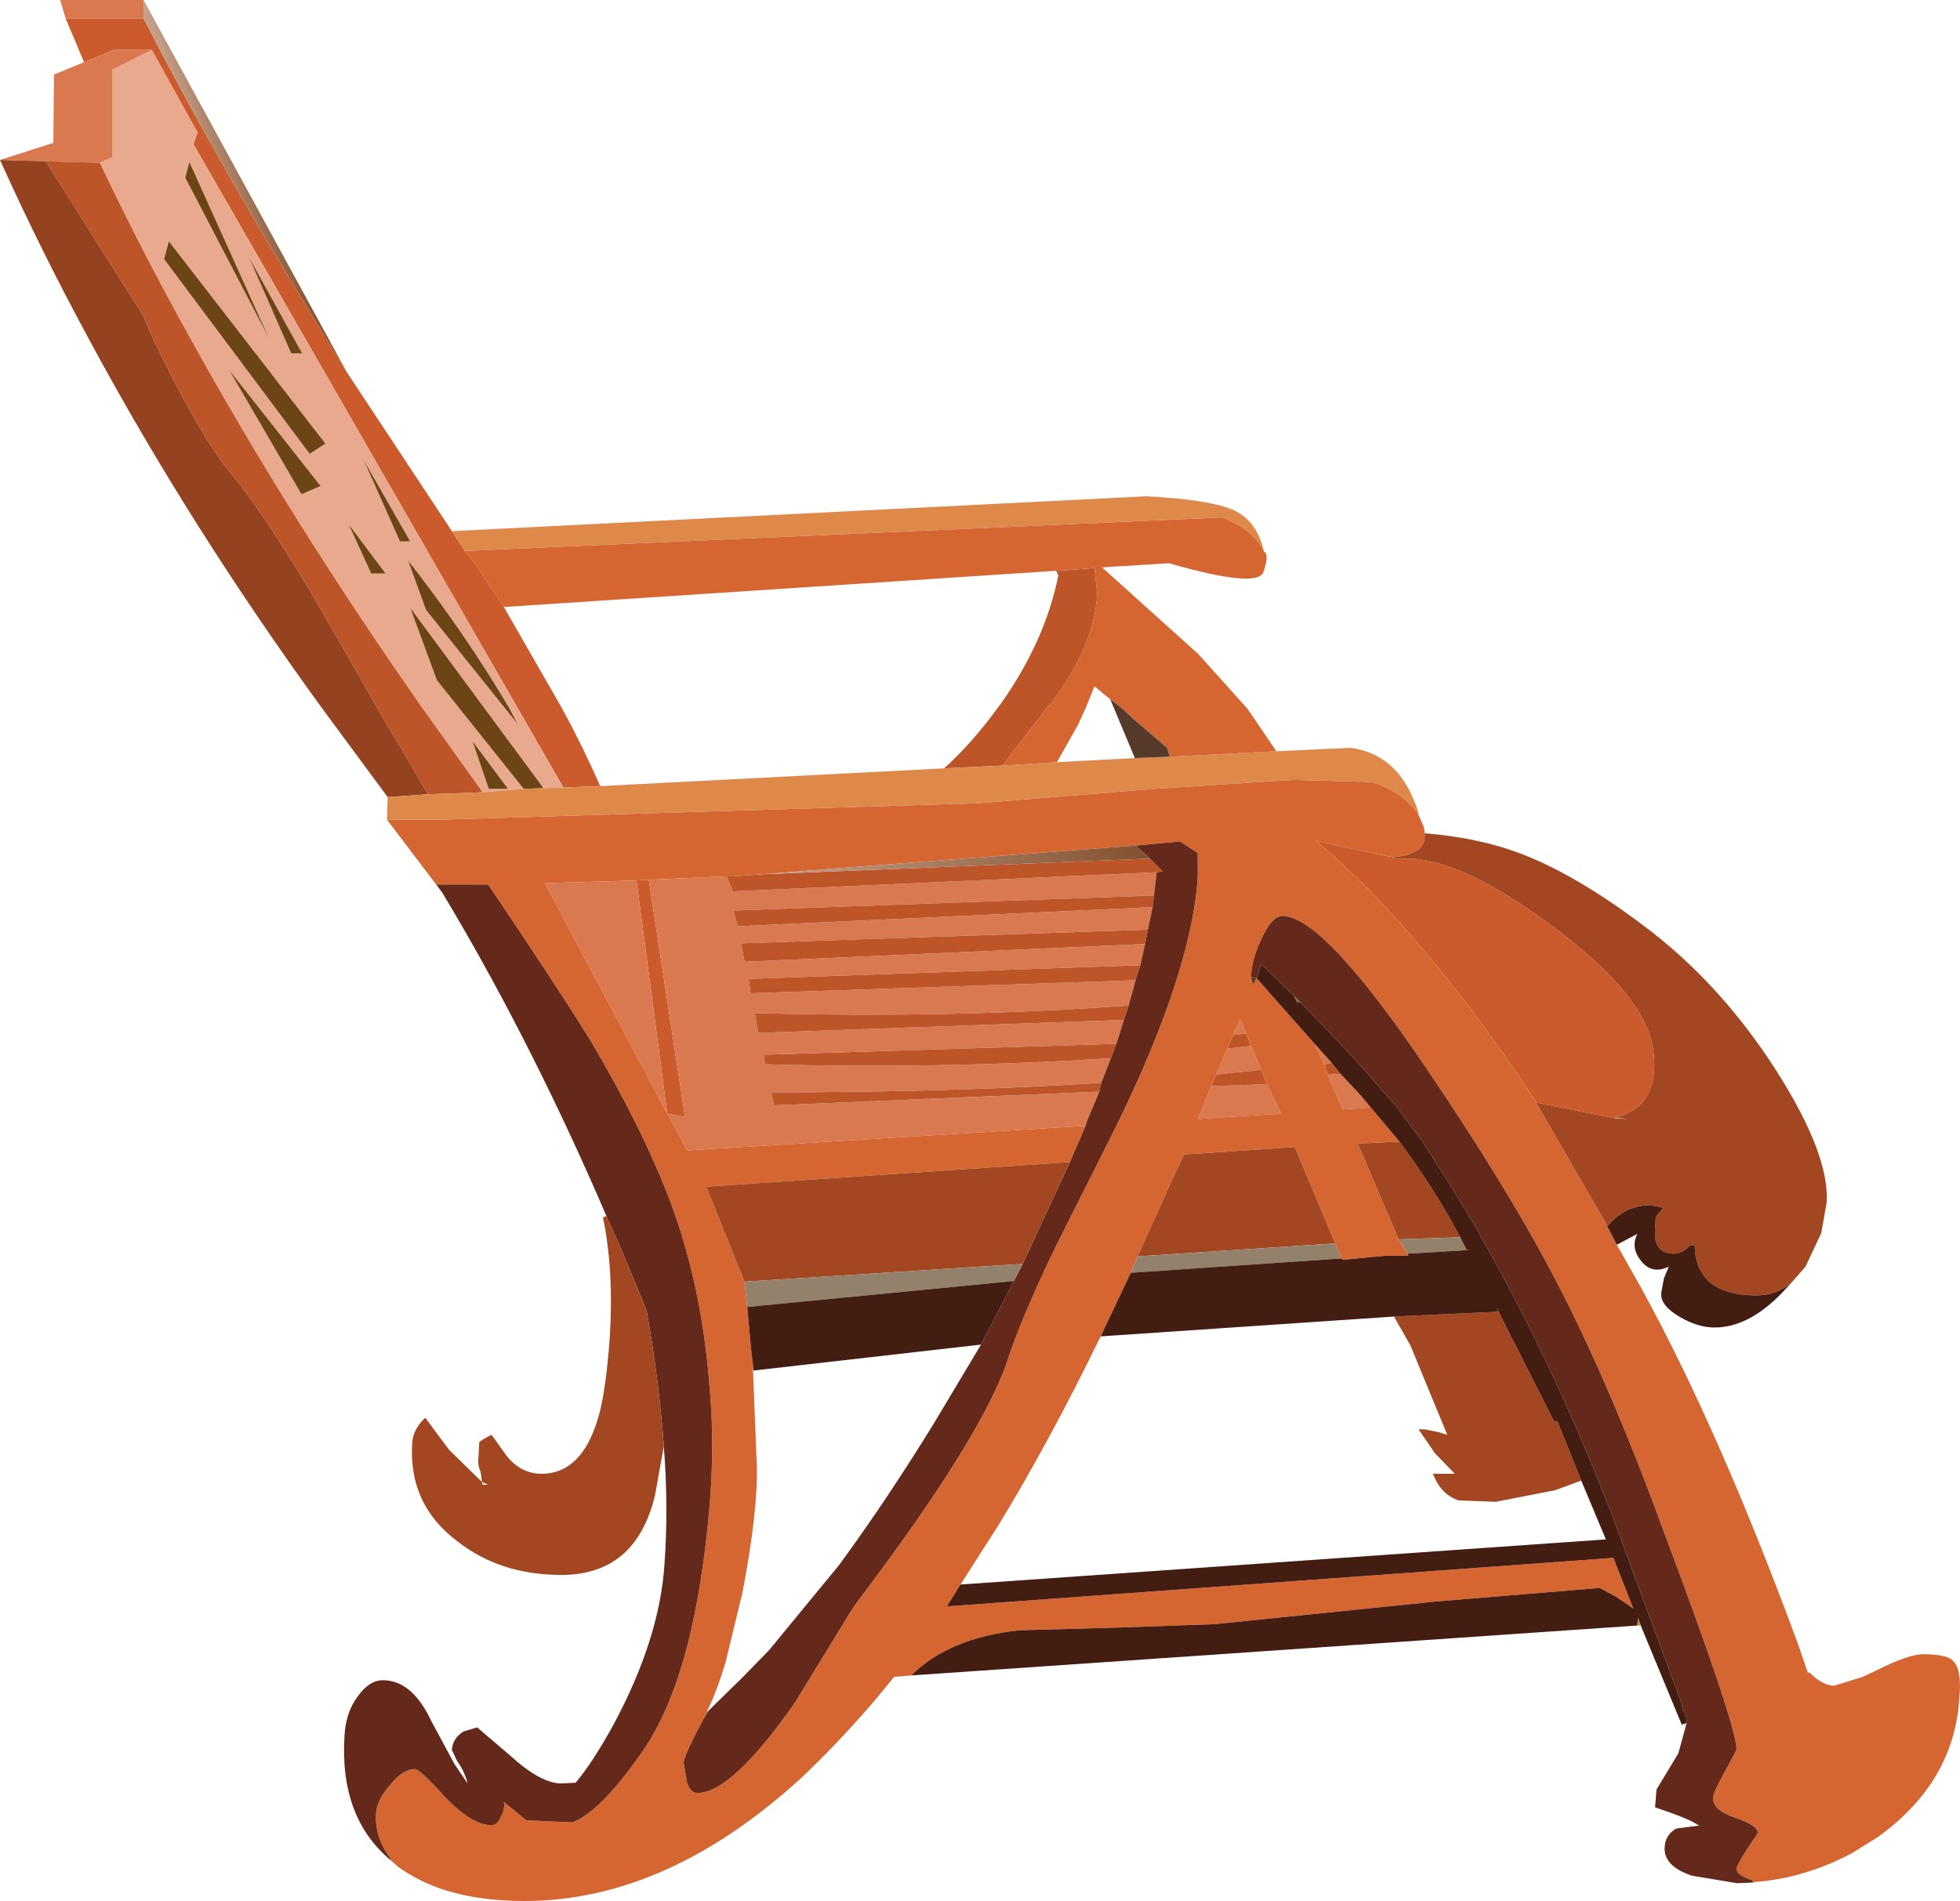<?xml version="1.0" encoding="UTF-8" standalone="no"?>
<svg xmlns:xlink="http://www.w3.org/1999/xlink" height="139.05px" width="143.35px" xmlns="http://www.w3.org/2000/svg">
  <g transform="matrix(1.0, 0.0, 0.0, 1.0, 71.8, 69.5)">
    <path d="M-60.7 -65.85 L-57.35 -59.8 -57.65 -58.95 -30.6 -11.9 -27.9 -12.0 Q-29.15 -14.85 -30.7 -17.7 L-34.95 -25.1 -37.0 -28.2 -37.8 -29.2 -38.75 -30.65 -46.45 -42.3 -47.9 -44.7 Q-55.4 -56.7 -61.3 -68.15 L-67.0 -68.15 -65.65 -64.95 -63.45 -65.85 -60.7 -65.85 M-24.35 -5.15 L-25.25 -5.1 -23.0 11.95 -21.7 12.2 -24.35 -5.15 M30.15 -6.7 L30.1 -6.8 29.0 -7.0 24.45 -8.0 Q32.0 -1.65 40.05 10.35 L40.3 10.75 40.3 10.7 40.55 11.15 44.3 11.9 46.35 12.3 46.35 12.25 Q49.55 11.45 49.15 7.55 48.8 3.55 41.95 -1.6 35.2 -6.65 31.2 -6.7 L30.15 -6.7" fill="#cb5a2c" fill-rule="evenodd" stroke="none"/>
    <path d="M-30.6 -11.9 L-57.65 -58.95 -57.35 -59.8 -60.7 -65.85 -63.6 -64.4 -63.6 -58.0 -64.5 -57.6 Q-61.5 -51.25 -57.85 -44.7 -50.5 -31.4 -40.9 -17.7 L-36.5 -11.55 -33.5 -11.8 -39.85 -19.75 -41.8 -25.05 -32.05 -11.85 -30.6 -11.9 M-59.8 -50.55 L-59.45 -51.85 -48.0 -37.05 -49.15 -36.3 -59.8 -50.55 M-49.7 -43.65 L-50.5 -43.65 -53.6 -50.7 -49.7 -43.65 M-52.1 -44.7 L-58.25 -56.5 -57.95 -57.65 -52.1 -44.7 M-55.05 -42.45 L-48.35 -33.95 -49.75 -33.35 -55.05 -42.45 M-45.2 -35.85 L-41.8 -29.9 -42.55 -29.9 -45.2 -35.85 M-44.65 -27.55 L-46.3 -31.15 -43.6 -27.55 -44.65 -27.55 M-40.65 -24.9 L-41.95 -28.5 Q-37.8 -23.2 -34.55 -17.7 L-33.95 -16.55 -40.65 -24.9 M-36.05 -11.8 L-37.25 -15.3 -34.65 -11.8 -36.05 -11.8" fill="#e8a98e" fill-rule="evenodd" stroke="none"/>
    <path d="M-60.7 -65.85 L-63.45 -65.85 -65.65 -64.95 -67.85 -64.05 -67.9 -59.05 -71.8 -57.8 -68.45 -57.7 -64.5 -57.6 -63.6 -58.0 -63.6 -64.4 -60.7 -65.85 M-67.0 -68.15 L-61.3 -68.15 -61.3 -69.5 -67.4 -69.5 -67.0 -68.15 M-25.25 -5.1 L-31.95 -4.9 -23.0 11.95 -21.55 14.65 7.6 12.85 7.7 12.5 8.6 10.35 -15.2 11.35 -15.4 10.4 Q-2.0 10.4 8.75 9.7 L9.45 7.9 Q-2.85 8.7 -15.85 8.35 L-15.95 7.65 9.85 6.85 10.4 5.1 -16.35 6.05 -16.6 4.6 Q-2.25 5.0 10.75 4.05 L11.25 2.2 -16.9 3.15 -17.05 2.1 11.6 1.1 11.95 -0.45 -17.35 0.85 -17.6 -0.5 12.15 -1.5 12.5 -3.15 -17.85 -1.75 -18.15 -2.9 12.6 -4.0 12.8 -5.7 -18.2 -4.3 -18.65 -5.4 -24.35 -5.15 -21.7 12.2 -23.0 11.95 -25.25 -5.1 M18.4 6.2 L19.35 6.1 18.9 5.05 18.4 6.2 M19.7 7.0 L17.95 7.2 17.15 9.1 20.45 8.75 19.7 7.0 M16.8 9.95 L15.8 12.35 21.9 11.95 20.85 9.8 16.8 9.95 M28.45 11.5 L27.65 10.55 26.25 9.05 25.3 9.1 26.4 11.65 28.45 11.5 M25.6 8.25 L24.35 6.85 25.05 8.35 25.6 8.25" fill="#da7850" fill-rule="evenodd" stroke="none"/>
    <path d="M-61.3 -68.15 Q-55.4 -56.7 -47.9 -44.7 L-46.45 -42.3 -61.3 -69.5 -61.3 -68.15" fill="url(#gradient0)" fill-rule="evenodd" stroke="none"/>
    <path d="M-36.5 -11.55 L-40.9 -17.7 Q-50.5 -31.4 -57.85 -44.7 -61.5 -51.25 -64.5 -57.6 L-68.45 -57.7 -64.8 -51.9 -61.35 -46.45 -60.6 -44.7 Q-57.15 -37.55 -54.9 -34.85 -51.9 -31.25 -47.0 -22.6 L-44.2 -17.7 -40.5 -11.4 -36.5 -11.55 M-16.05 -5.55 L-18.15 -5.4 -18.65 -5.4 -18.2 -4.3 12.8 -5.7 13.25 -5.75 12.8 -6.2 12.3 -6.7 -16.05 -5.55 M5.65 -27.75 L5.6 -27.4 Q4.65 -22.65 1.45 -18.1 L1.15 -17.7 Q-0.7 -15.15 -2.75 -13.3 L1.55 -13.5 2.35 -14.6 4.75 -17.7 5.1 -18.1 Q8.2 -22.15 8.45 -26.05 L8.25 -27.95 5.65 -27.75 M12.5 -3.15 L12.6 -4.0 -18.15 -2.9 -17.85 -1.75 12.5 -3.15 M12.15 -1.5 L-17.6 -0.5 -17.35 0.85 11.95 -0.45 12.15 -1.5 M11.6 1.1 L-17.05 2.1 -16.9 3.15 11.25 2.2 11.6 1.1 M10.75 4.05 Q-2.25 5.0 -16.6 4.6 L-16.35 6.05 10.4 5.1 10.75 4.05 M9.85 6.85 L-15.95 7.65 -15.85 8.35 Q-2.85 8.7 9.45 7.9 L9.85 6.85 M8.75 9.7 Q-2.0 10.4 -15.4 10.4 L-15.2 11.35 8.6 10.35 8.75 9.7 M19.35 6.1 L18.4 6.2 17.95 7.2 19.7 7.0 19.35 6.1 M20.85 9.8 L20.45 8.75 17.15 9.1 16.8 9.95 20.85 9.8 M26.25 9.05 L25.6 8.25 25.05 8.35 25.3 9.1 26.25 9.05" fill="#bd5528" fill-rule="evenodd" stroke="none"/>
    <path d="M-32.05 -11.85 L-41.8 -25.05 -39.85 -19.75 -33.5 -11.8 -32.05 -11.85 M-59.8 -50.55 L-49.15 -36.3 -48.0 -37.05 -59.45 -51.85 -59.8 -50.55 M-49.7 -43.65 L-53.6 -50.7 -50.5 -43.65 -49.7 -43.65 M-52.1 -44.7 L-57.95 -57.65 -58.25 -56.5 -52.1 -44.7 M-44.65 -27.55 L-43.6 -27.55 -46.3 -31.15 -44.65 -27.55 M-45.2 -35.85 L-42.55 -29.9 -41.8 -29.9 -45.2 -35.85 M-55.05 -42.45 L-49.75 -33.35 -48.35 -33.95 -55.05 -42.45 M-40.65 -24.9 L-33.95 -16.55 -34.55 -17.7 Q-37.8 -23.2 -41.95 -28.5 L-40.65 -24.9 M-36.05 -11.8 L-34.65 -11.8 -37.25 -15.3 -36.05 -11.8" fill="#6d4416" fill-rule="evenodd" stroke="none"/>
    <path d="M-71.8 -57.8 Q-68.85 -51.25 -65.3 -44.7 -57.95 -31.05 -48.25 -17.7 L-43.45 -11.2 -40.5 -11.4 -44.2 -17.7 -47.0 -22.6 Q-51.9 -31.25 -54.9 -34.85 -57.15 -37.55 -60.6 -44.7 L-61.35 -46.45 -64.8 -51.9 -68.45 -57.7 -71.8 -57.8" fill="#94421f" fill-rule="evenodd" stroke="none"/>
    <path d="M-38.75 -30.65 L-37.8 -29.2 17.6 -31.65 Q19.95 -30.7 20.65 -29.15 20.15 -31.35 18.5 -32.15 16.8 -32.95 12.05 -33.2 L-38.75 -30.65 M-27.9 -12.0 L-30.6 -11.9 -32.05 -11.85 -33.5 -11.8 -36.5 -11.55 -40.5 -11.4 -43.45 -11.2 -43.5 -9.55 -39.25 -9.55 -0.2 -10.75 12.65 -11.8 22.7 -12.45 22.9 -12.45 28.5 -12.3 Q30.6 -11.7 31.9 -10.0 L31.95 -10.05 Q30.6 -14.35 26.95 -14.8 L21.55 -14.55 13.75 -14.15 11.2 -14.05 5.5 -13.75 1.55 -13.5 -2.75 -13.3 -27.9 -12.0" fill="#de8949" fill-rule="evenodd" stroke="none"/>
    <path d="M-37.8 -29.2 L-37.0 -28.2 -34.95 -25.1 5.45 -27.75 5.65 -27.75 8.25 -27.95 8.45 -26.05 Q8.2 -22.15 5.1 -18.1 L4.75 -17.7 2.35 -14.6 1.55 -13.5 5.5 -13.75 7.0 -16.4 7.6 -17.7 8.25 -19.3 9.4 -18.35 10.25 -17.7 11.0 -17.0 13.55 -14.8 13.75 -14.15 21.55 -14.55 19.65 -17.35 19.4 -17.7 15.85 -21.65 8.8 -28.0 13.7 -28.3 Q20.15 -26.45 20.6 -27.65 21.05 -28.95 20.65 -29.15 19.95 -30.7 17.6 -31.65 L-37.8 -29.2 M-43.5 -9.55 L-39.9 -4.8 -36.1 -4.8 Q-31.2 2.45 -28.65 6.55 -24.45 13.65 -22.45 19.3 -20.4 25.2 -19.9 32.05 -19.3 38.45 -20.65 46.65 -22.0 54.8 -25.05 58.95 -28.0 63.1 -29.95 63.8 L-33.3 63.65 -34.95 62.3 Q-34.85 62.9 -35.2 63.45 -35.4 64.0 -35.9 64.0 -37.25 64.0 -39.2 62.0 -41.1 59.9 -41.45 59.9 -42.35 59.9 -43.3 61.1 -44.25 62.2 -44.3 63.15 -44.4 64.95 -43.2 66.5 L-43.25 66.55 -42.9 66.85 -42.75 67.0 Q-41.45 67.95 -39.85 68.55 -37.1 69.55 -33.45 69.55 -23.05 69.55 -13.2 60.55 -10.5 58.0 -7.75 54.8 L-6.4 53.15 -5.15 53.05 Q-2.4 50.3 2.75 49.75 L9.95 49.55 17.05 49.3 33.15 47.65 45.2 46.65 46.4 47.3 47.65 48.15 46.2 44.45 -2.55 48.0 -1.55 46.4 1.2 42.1 Q4.9 36.05 8.7 28.25 L10.9 23.6 11.4 22.4 13.95 16.75 14.8 14.95 22.9 14.4 25.85 21.45 26.3 22.55 26.4 22.65 29.55 22.35 31.2 22.35 31.15 22.2 30.5 21.15 27.5 14.15 30.55 14.0 28.45 11.5 26.4 11.65 25.3 9.1 25.05 8.35 24.35 6.85 20.1 2.05 19.85 2.55 19.7 2.0 19.7 1.95 Q19.75 0.7 20.4 -0.7 21.2 -2.5 22.0 -2.5 25.05 -2.5 32.9 9.2 39.1 18.4 42.55 25.25 46.2 32.45 49.8 42.3 55.3 56.95 55.2 58.5 L54.35 60.1 Q53.5 61.6 53.5 62.0 53.45 62.9 55.1 63.45 56.85 64.05 56.75 64.6 55.25 66.8 55.2 67.2 55.2 67.65 56.4 68.05 L56.4 68.15 56.65 68.15 56.7 68.15 Q60.25 67.85 63.65 66.05 L65.5 64.9 Q71.1 60.9 71.5 54.75 71.7 52.6 71.05 52.0 70.65 51.5 68.85 51.5 67.8 51.5 65.5 52.65 L64.45 53.15 62.35 53.8 Q61.5 53.8 60.5 52.8 L60.45 52.9 60.3 52.5 59.7 50.75 Q53.9 35.0 48.2 24.65 L46.45 21.55 45.75 20.2 45.75 20.15 40.55 11.15 40.3 10.7 40.3 10.75 40.05 10.35 Q32.0 -1.65 24.45 -8.0 L29.0 -7.0 30.1 -6.8 Q32.55 -7.0 32.4 -8.55 L32.35 -8.95 32.3 -9.1 31.9 -10.0 Q30.6 -11.7 28.5 -12.3 L22.9 -12.45 22.7 -12.45 12.65 -11.8 -0.2 -10.75 -39.25 -9.55 -43.5 -9.55 M7.6 12.85 L-21.55 14.65 -23.0 11.95 -31.95 -4.9 -25.25 -5.1 -24.35 -5.15 -18.65 -5.4 -18.15 -5.4 -16.05 -5.55 -9.8 -6.05 11.25 -7.65 14.5 -7.95 15.8 -7.1 15.8 -5.35 Q15.35 1.6 9.85 12.85 L5.45 21.6 Q3.1 26.45 2.0 29.65 0.3 35.25 -9.2 47.8 L-9.6 48.4 -13.7 55.1 Q-18.3 61.65 -20.8 61.65 -21.3 61.65 -21.55 60.9 L-21.8 59.45 Q-21.8 58.95 -20.3 56.15 L-20.1 55.7 Q-19.4 54.3 -18.75 52.15 L-17.5 47.0 Q-16.35 41.0 -16.45 37.65 L-16.75 30.15 -16.85 29.35 -17.15 26.1 -17.35 24.25 -20.15 17.3 6.45 15.5 7.6 12.85 M18.4 6.2 L18.9 5.05 19.35 6.1 19.7 7.0 20.45 8.75 20.85 9.8 21.9 11.95 15.8 12.35 16.8 9.95 17.15 9.1 17.95 7.2 18.4 6.2" fill="#d56631" fill-rule="evenodd" stroke="none"/>
    <path d="M-39.9 -4.8 L-39.45 -4.2 Q-33.4 5.85 -28.05 18.05 L-27.45 19.45 Q-25.9 22.85 -24.5 26.4 -23.6 31.5 -23.25 36.3 -22.9 40.7 -23.2 44.9 -23.55 50.3 -26.85 56.5 -28.4 59.35 -29.7 60.9 L-30.75 60.95 Q-32.25 60.95 -34.5 58.9 L-36.9 56.85 -37.9 57.15 Q-38.7 57.65 -38.75 58.5 L-38.35 59.35 -38.3 59.4 Q-37.8 60.15 -37.6 60.95 L-38.55 59.55 -40.25 56.4 Q-41.65 53.4 -43.8 53.4 -44.8 53.4 -45.65 54.6 -46.5 55.75 -46.6 57.4 -47.0 63.4 -43.25 66.55 L-43.2 66.5 Q-44.4 64.95 -44.3 63.15 -44.25 62.2 -43.3 61.1 -42.35 59.9 -41.45 59.9 -41.1 59.9 -39.2 62.0 -37.25 64.0 -35.9 64.0 -35.4 64.0 -35.2 63.45 -34.85 62.9 -34.95 62.3 L-33.3 63.65 -29.95 63.8 Q-28.0 63.1 -25.05 58.95 -22.0 54.8 -20.65 46.65 -19.3 38.45 -19.9 32.05 -20.4 25.2 -22.45 19.3 -24.45 13.65 -28.65 6.55 -31.2 2.45 -36.1 -4.8 L-39.9 -4.8 M51.5 56.65 L51.5 56.75 50.95 58.75 49.35 61.4 49.25 62.7 Q51.8 63.55 52.4 64.0 L52.5 64.05 52.35 64.05 50.8 64.25 Q50.0 64.7 49.95 65.6 49.85 67.0 51.95 67.7 L55.25 68.25 56.4 68.2 56.4 68.15 56.4 68.05 Q55.2 67.65 55.2 67.2 55.25 66.8 56.75 64.6 56.85 64.05 55.1 63.45 53.45 62.9 53.5 62.0 53.5 61.6 54.35 60.1 L55.2 58.5 Q55.3 56.95 49.8 42.3 46.2 32.45 42.55 25.25 39.1 18.4 32.9 9.2 25.05 -2.5 22.0 -2.5 21.2 -2.5 20.4 -0.7 19.75 0.7 19.7 1.95 L20.1 2.05 20.45 1.05 21.35 1.9 22.85 3.35 23.3 3.8 24.9 5.45 25.75 6.35 27.35 8.05 28.1 8.9 30.25 11.35 32.2 13.95 34.15 17.0 35.95 19.95 36.45 20.85 Q41.05 28.9 44.9 38.3 L46.15 41.45 51.2 55.15 51.3 55.65 51.5 55.95 51.6 56.55 51.5 56.65 M7.6 12.85 L6.45 15.5 3.0 22.95 2.35 24.2 -0.05 28.85 -3.55 34.7 Q-6.85 40.05 -10.05 44.45 L-10.45 45.0 -15.55 51.2 -17.45 53.15 -20.0 55.65 -20.05 55.75 -20.3 56.15 Q-21.8 58.95 -21.8 59.45 L-21.55 60.9 Q-21.3 61.65 -20.8 61.65 -18.3 61.65 -13.7 55.1 L-9.6 48.4 -9.2 47.8 Q0.3 35.25 2.0 29.65 3.1 26.45 5.45 21.6 L9.85 12.85 Q15.35 1.6 15.8 -5.35 L15.8 -7.1 14.5 -7.95 11.25 -7.65 12.3 -6.7 12.8 -6.2 13.25 -5.75 12.8 -5.7 12.6 -4.0 12.5 -3.15 12.15 -1.5 11.95 -0.45 11.6 1.1 11.25 2.2 10.75 4.05 10.4 5.1 9.85 6.85 9.45 7.9 8.75 9.7 8.6 10.35 7.7 12.5 7.6 12.85" fill="#65291b" fill-rule="evenodd" stroke="none"/>
    <path d="M-27.45 19.45 L-27.7 19.55 Q-26.9 23.4 -27.2 28.3 -27.5 32.4 -28.05 34.2 -29.25 38.3 -32.2 38.3 -33.65 38.3 -34.7 37.05 L-35.85 35.45 Q-36.65 35.85 -36.75 36.0 L-36.8 37.05 Q-36.9 37.6 -36.65 38.15 L-36.55 38.9 -38.95 36.55 -40.7 34.2 Q-41.6 35.05 -41.65 36.05 -41.95 40.5 -38.4 43.2 -35.25 45.7 -30.75 45.7 -25.3 45.7 -23.9 39.9 L-23.25 36.3 Q-23.6 31.5 -24.5 26.4 -25.9 22.85 -27.45 19.45 M59.2 24.35 L60.25 23.15 61.4 20.7 61.8 18.45 Q62.0 14.95 58.2 8.95 54.3 2.8 49.05 -1.3 43.5 -5.6 39.05 -7.2 36.1 -8.25 32.4 -8.55 32.55 -7.0 30.1 -6.8 L30.15 -6.7 31.2 -6.7 Q35.2 -6.65 41.95 -1.6 48.8 3.55 49.15 7.55 49.55 11.45 46.35 12.25 L47.25 12.35 46.35 12.3 44.3 11.9 40.55 11.15 45.75 20.15 45.85 20.1 Q47.1 18.65 48.95 18.65 L49.85 18.85 49.3 19.5 49.25 20.4 Q49.1 22.2 50.65 22.2 51.2 22.2 51.8 21.6 L52.15 21.6 Q52.15 23.15 53.1 24.15 54.25 25.25 56.65 25.25 58.1 25.25 59.2 24.35 M6.45 15.5 L-20.15 17.3 -17.35 24.25 3.0 22.95 6.45 15.5 M-36.55 38.9 L-36.1 39.1 -36.5 39.1 -36.55 38.9 M25.85 21.45 L22.9 14.4 14.8 14.95 13.95 16.75 11.4 22.4 25.85 21.45 M30.55 14.0 L27.5 14.15 30.5 21.15 35.0 21.0 Q33.15 17.5 30.55 14.0 M43.85 38.8 L42.1 34.45 41.85 34.45 37.65 26.15 37.75 26.45 30.15 26.8 31.35 28.9 34.05 35.45 33.4 35.25 32.4 35.05 31.95 35.05 33.15 36.8 34.6 38.3 33.0 38.3 Q33.6 39.85 34.9 40.25 L37.6 40.35 41.95 39.5 43.85 38.8" fill="#a24722" fill-rule="evenodd" stroke="none"/>
    <path d="M31.9 -10.0 L32.0 -10.0 31.95 -10.05 31.9 -10.0" fill="#fcdbba" fill-rule="evenodd" stroke="none"/>
    <path d="M30.15 -6.7 L30.1 -6.8 30.15 -6.7" fill="url(#gradient1)" fill-rule="evenodd" stroke="none"/>
    <path d="M5.6 -27.4 L5.65 -27.75 5.45 -27.75 5.6 -27.4" fill="#855b35" fill-rule="evenodd" stroke="none"/>
    <path d="M13.75 -14.15 L13.55 -14.8 11.0 -17.0 10.25 -17.7 9.4 -18.35 11.2 -14.05 13.75 -14.15 M20.1 2.05 L19.7 1.95 19.7 2.0 19.85 2.55 20.1 2.05" fill="#563a29" fill-rule="evenodd" stroke="none"/>
    <path d="M11.25 -7.65 L-9.8 -6.05 -16.05 -5.55 12.3 -6.7 11.25 -7.65" fill="url(#gradient2)" fill-rule="evenodd" stroke="none"/>
    <path d="M-17.35 24.25 L-17.15 26.1 2.35 24.2 3.0 22.95 -17.35 24.25 M11.4 22.4 L10.9 23.6 26.3 22.55 25.85 21.45 11.4 22.4 M30.5 21.15 L31.15 22.2 35.45 21.95 35.45 21.9 35.1 21.2 35.0 21.0 30.5 21.15" fill="#93816b" fill-rule="evenodd" stroke="none"/>
    <path d="M-5.15 53.05 L47.95 49.4 48.0 48.85 48.2 49.4 51.2 56.65 51.5 56.55 51.6 56.55 51.5 55.95 51.3 55.65 51.2 55.15 46.15 41.45 44.9 38.3 Q41.05 28.9 36.45 20.85 L35.95 19.95 34.15 17.0 32.2 13.95 30.25 11.35 28.1 8.9 27.35 8.05 25.75 6.35 24.9 5.45 23.3 3.8 23.05 3.8 22.85 3.35 21.35 1.9 20.45 1.05 20.1 2.05 24.35 6.85 25.6 8.25 26.25 9.05 27.65 10.55 28.45 11.5 30.55 14.0 Q33.15 17.5 35.0 21.0 L35.1 21.2 35.45 21.9 35.65 21.9 35.45 21.95 31.15 22.2 31.2 22.35 29.55 22.35 26.4 22.65 26.3 22.55 10.9 23.6 8.7 28.25 30.15 26.8 37.75 26.45 37.65 26.15 41.85 34.45 42.1 34.45 43.85 38.8 45.65 43.1 -1.55 46.4 -2.55 48.0 46.2 44.45 47.65 48.15 46.4 47.3 45.2 46.65 33.15 47.65 17.05 49.3 9.95 49.55 2.75 49.75 Q-2.4 50.3 -5.15 53.05 M46.45 21.55 L47.95 20.75 Q47.45 21.75 48.2 22.7 49.0 23.75 50.25 23.15 L49.9 24.0 49.7 25.05 Q49.6 26.0 51.1 26.85 52.4 27.6 53.6 27.6 56.05 27.6 58.45 25.15 L59.2 24.35 Q58.1 25.25 56.65 25.25 54.25 25.25 53.1 24.15 52.15 23.15 52.15 21.6 L51.8 21.6 Q51.2 22.2 50.65 22.2 49.1 22.2 49.25 20.4 L49.3 19.5 49.85 18.85 48.95 18.65 Q47.1 18.65 45.85 20.1 L45.75 20.15 45.75 20.2 46.45 21.55 M-17.15 26.1 L-16.85 29.35 -16.75 30.15 -16.7 30.75 -0.05 28.85 2.35 24.2 -17.15 26.1" fill="#431c12" fill-rule="evenodd" stroke="none"/>
    <path d="M22.85 3.35 L23.05 3.8 23.3 3.8 22.85 3.35" fill="#835b38" fill-rule="evenodd" stroke="none"/>
    <path d="M35.45 21.95 L35.65 21.9 35.45 21.9 35.45 21.95" fill="#4d3616" fill-rule="evenodd" stroke="none"/>
    <path d="M46.35 12.25 L46.35 12.3 47.25 12.35 46.35 12.25" fill="url(#gradient3)" fill-rule="evenodd" stroke="none"/>
    <path d="M47.95 49.4 L48.2 49.4 48.0 48.85 47.95 49.4 M51.5 56.55 L51.5 56.65 51.6 56.55 51.5 56.55 M-20.0 55.65 L-20.1 55.7 -20.05 55.75 -20.0 55.65" fill="#bb883c" fill-rule="evenodd" stroke="none"/>
    <path d="M56.4 68.2 L56.65 68.15 56.4 68.15 56.4 68.2 M-20.1 55.7 L-20.3 56.15 -20.05 55.75 -20.1 55.7" fill="#734f37" fill-rule="evenodd" stroke="none"/>
  </g>
  <defs>
    <linearGradient gradientTransform="matrix(-0.003, 0.0, 0.006, 0.017, -54.1, -55.9)" gradientUnits="userSpaceOnUse" id="gradient0" spreadMethod="pad" x1="-819.2" x2="819.2">
      <stop offset="0.035" stop-color="#835130"/>
      <stop offset="1.0" stop-color="#c59f87"/>
    </linearGradient>
    <linearGradient gradientTransform="matrix(0.005, 0.015, 0.005, 0.0, 33.35, 22.0)" gradientUnits="userSpaceOnUse" id="gradient1" spreadMethod="pad" x1="-819.2" x2="819.2">
      <stop offset="0.035" stop-color="#835130"/>
      <stop offset="1.0" stop-color="#c59f87"/>
    </linearGradient>
    <linearGradient gradientTransform="matrix(-0.018, 0.0, 5.0E-4, 0.002, -1.3, -6.65)" gradientUnits="userSpaceOnUse" id="gradient2" spreadMethod="pad" x1="-819.2" x2="819.2">
      <stop offset="0.035" stop-color="#835130"/>
      <stop offset="1.0" stop-color="#c59f87"/>
    </linearGradient>
    <linearGradient gradientTransform="matrix(0.047, 0.0, -0.004, -0.012, 8.15, 2.8)" gradientUnits="userSpaceOnUse" id="gradient3" spreadMethod="pad" x1="-819.2" x2="819.2">
      <stop offset="0.035" stop-color="#835130"/>
      <stop offset="1.0" stop-color="#c59f87"/>
    </linearGradient>
  </defs>
</svg>
